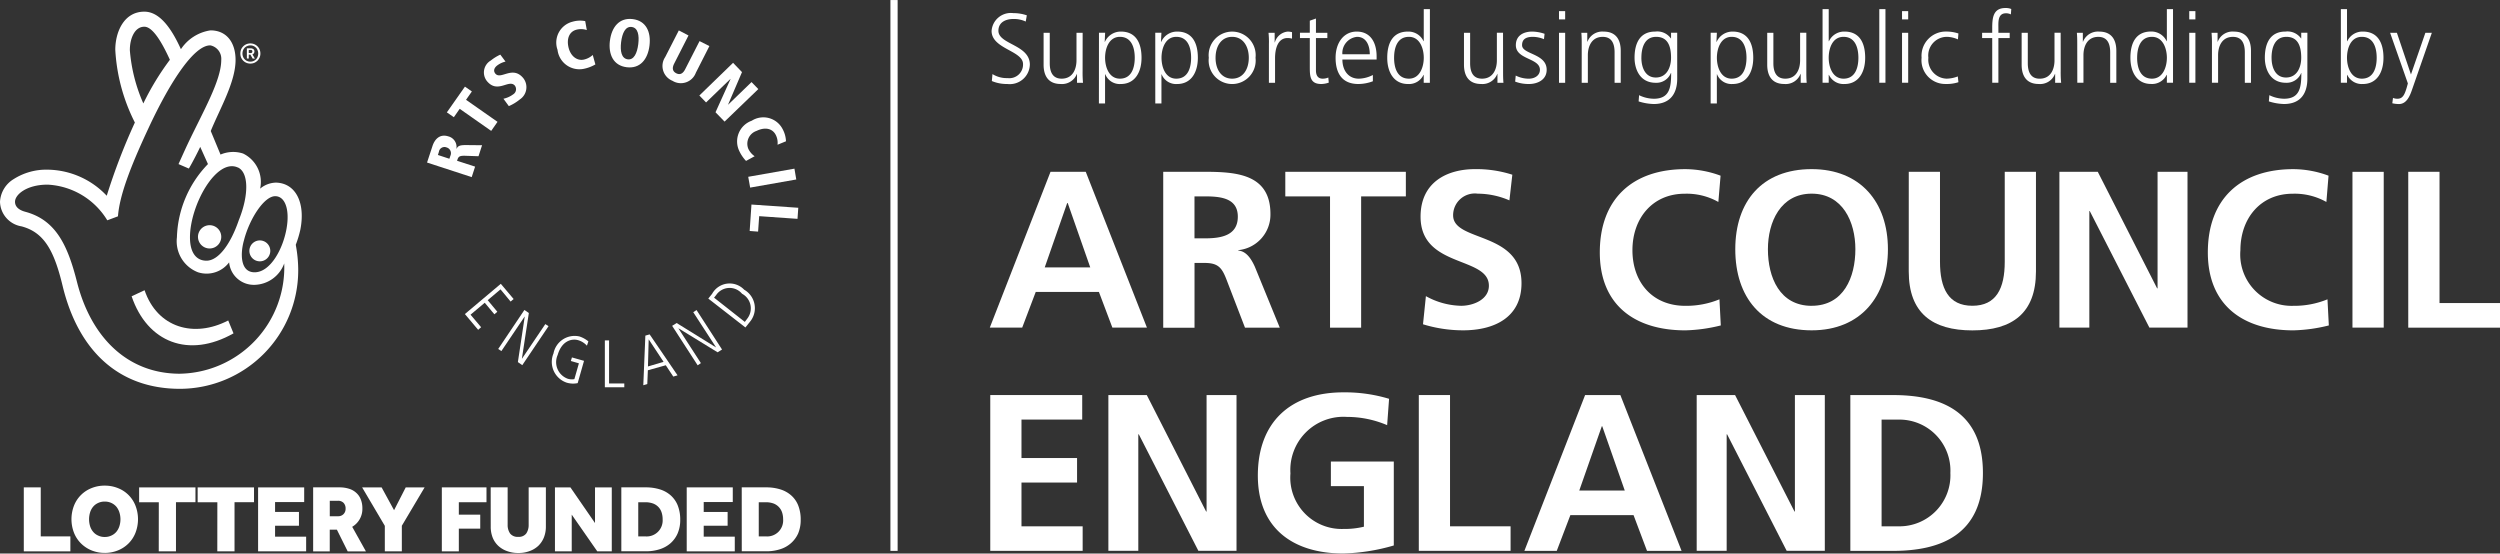 <svg height="45" viewBox="0 0 203.238 45" width="203.238" xmlns="http://www.w3.org/2000/svg" xmlns:xlink="http://www.w3.org/1999/xlink"><rect x="0" y="0" width="203.238" height="45" fill="#333333" stroke="none"/><clipPath id="a"><path d="m0 0h203.238v45h-203.238z"/></clipPath><g clip-path="url(#a)" fill="#fff"><path d="m14.56 5.913.081-.256a.456.456 0 0 1 .622-.358.489.489 0 0 1 .32.657l-.091.264zm2.747 1.8.277-.853-1.467-.475c.1-.312.14-.426.68-.406l1.064.036.289-.894-1.3-.013c-.48 0-.657.053-.772.3l-.013-.005a.89.89 0 0 0 -.659-1.003c-.673-.216-1.1.206-1.292.8l-.437 1.328z" transform="translate(21.04 6.686)"/><path d="m17.916 6.373.513-.736-2.559-1.792.475-.678-.564-.393-1.47 2.094.569.393.475-.683z" transform="translate(22.016 4.268)"/><path d="m16.83 1.749a3.681 3.681 0 0 0 -.772.477 1.125 1.125 0 0 0 -.312 1.68c.871 1.048 1.79-.2 2.269.366a.491.491 0 0 1 -.142.708 2.056 2.056 0 0 1 -.789.355l.439.6a3.761 3.761 0 0 0 .891-.541 1.193 1.193 0 0 0 .274-1.746c-.871-1.036-1.812.175-2.259-.353-.183-.221-.1-.459.124-.645a1.774 1.774 0 0 1 .7-.335z" transform="translate(23.843 2.692)"/><path d="m20.15.7a2.19 2.19 0 0 0 -1.02.046 1.75 1.75 0 0 0 -1.23 2.288 1.789 1.789 0 0 0 2.177 1.536 3.076 3.076 0 0 0 .9-.348l-.213-.769a1.588 1.588 0 0 1 -.711.373c-.556.127-1.086-.264-1.259-.987-.175-.751.091-1.312.675-1.447a1.473 1.473 0 0 1 .812.036z" transform="translate(27.424 1.016)"/><path d="m20.459 2.491c.091-.723.343-1.295.858-1.231s.627.675.536 1.4-.348 1.3-.858 1.231-.624-.673-.536-1.4m-.911-.112c-.135 1.112.277 2.021 1.368 2.155s1.713-.645 1.85-1.759-.279-2.023-1.366-2.155-1.711.647-1.85 1.759" transform="translate(30.034 .932)"/><path d="m21.428 3.144a1.3 1.3 0 0 0 .589 1.924 1.3 1.3 0 0 0 1.906-.655l1.1-2.165-.8-.406-1.17 2.29c-.175.343-.409.487-.726.325s-.34-.439-.168-.782l1.165-2.29-.787-.411z" transform="translate(32.647 1.499)"/><path d="m22.4 4.666.546.564 1.984-1.915.008.008-1.224 2.706.736.759 2.744-2.645-.553-.569-1.9 1.838-.004-.012 1.13-2.635-.726-.756z" transform="translate(34.454 3.098)"/><path d="m27.586 5.69a2.249 2.249 0 0 0 -.272-.987 1.761 1.761 0 0 0 -2.514-.683 1.788 1.788 0 0 0 -1.008 2.467 3 3 0 0 0 .546.8l.7-.381a1.516 1.516 0 0 1 -.52-.617 1.1 1.1 0 0 1 .675-1.442c.693-.338 1.3-.2 1.566.335a1.408 1.408 0 0 1 .14.789z" transform="translate(36.311 5.795)"/><path d="m23.963 6.062.157.878 3.749-.66-.149-.88z" transform="translate(36.864 8.311)"/><path d="m24.154 6.55-.145 2.15.685.051.089-1.256 3.115.218.063-.9z" transform="translate(36.936 10.078)"/><path d="m14.889 11.548 1.079 1.282.241-.213-.861-1.017 1.155-.97.784.939.239-.208-.782-.942 1.041-.878.822.993.244-.208-1.043-1.237z" transform="translate(22.904 13.983)"/><path d="m15.956 13.1.259.17 1.886-2.8.01.008-.556 3.688.358.251 2.135-3.17-.261-.17-1.9 2.815-.005-.005.564-3.709-.36-.251z" transform="translate(24.546 15.27)"/><path d="m19.2 12.812.655.19-.368 1.284a1.131 1.131 0 0 1 -.536-.03 1.433 1.433 0 0 1 -.822-1.934c.333-1.155 1.15-1.355 1.67-1.2a1.523 1.523 0 0 1 .708.447l.119-.35a2.254 2.254 0 0 0 -.721-.4 1.747 1.747 0 0 0 -2.114 1.376 1.78 1.78 0 0 0 1.056 2.373 1.809 1.809 0 0 0 .909.043l.515-1.812-.982-.277z" transform="translate(27.207 16.535)"/><path d="m19.371 14.712h1.581v-.312h-1.238v-3.5h-.343z" transform="translate(29.8 16.772)"/><path d="m21.038 11.121h.01l1.2 1.815-1.269.376zm-.438 3.718.325-.1.046-1.117 1.457-.409.609.921.348-.1-2.269-3.33-.348.1z" transform="translate(31.697 16.48)"/><path d="m23.6 14.422.264-.178-1.828-2.823.008-.005 3.178 1.949.36-.226-2.073-3.21-.267.178 1.845 2.843-.015.005-3.178-1.97-.368.228z" transform="translate(33.116 15.276)"/><path d="m23.152 10.231.175-.218a1.318 1.318 0 0 1 2.1-.1 1.347 1.347 0 0 1 .437 2.005l-.211.284zm2.548 2.422.366-.457a1.73 1.73 0 0 0 -.466-2.612 1.63 1.63 0 0 0 -2.607.333l-.31.388z" transform="translate(34.898 13.968)"/><path d="m36.635 5.5h2.865l4.973 12.664h-2.81l-1.094-2.9h-5.135l-1.1 2.9h-2.634zm1.4 2.541h-.045l-1.825 5.229h3.7z" transform="translate(48.767 8.467)"/><path d="m37.254 5.5h2.746c2.719 0 5.97-.091 5.97 3.434a2.9 2.9 0 0 1 -2.615 2.937v.033c.69.056 1.086.746 1.345 1.31l2.028 4.957h-2.828l-1.523-3.96c-.371-.942-.69-1.3-1.764-1.3h-.815v5.265h-2.544zm2.541 5.412h.835c1.251 0 2.688-.185 2.688-1.762 0-1.523-1.418-1.65-2.688-1.65h-.835z" transform="translate(57.311 8.465)"/><path d="m44.8 7.5h-3.636v-2h9.8v2h-3.635v10.675h-2.529z" transform="translate(63.325 8.464)"/><path d="m52.718 7.957a6.549 6.549 0 0 0 -2.576-.546 1.766 1.766 0 0 0 -2 1.764c0 2.191 5.559 1.269 5.559 5.516 0 2.774-2.2 3.83-4.754 3.83a11.077 11.077 0 0 1 -3.254-.492l.236-2.287a6.107 6.107 0 0 0 2.868.784c.965 0 2.252-.495 2.252-1.635 0-2.414-5.554-1.416-5.554-5.607 0-2.835 2.191-3.868 4.429-3.868a9.554 9.554 0 0 1 3.031.454z" transform="translate(69.99 8.333)"/><path d="m61.072 18.123a13.006 13.006 0 0 1 -2.886.4c-4.1 0-6.95-2.051-6.95-6.338 0-4.333 2.653-6.767 6.95-6.767a8.314 8.314 0 0 1 2.868.531l-.18 2.137a5.24 5.24 0 0 0 -2.736-.67c-2.62 0-4.249 2-4.249 4.592 0 2.576 1.592 4.521 4.3 4.521a7.106 7.106 0 0 0 2.774-.529z" transform="translate(78.82 8.333)"/><path d="m61.784 5.416c3.97 0 6.2 2.691 6.2 6.513s-2.2 6.592-6.2 6.592c-4.069 0-6.209-2.706-6.209-6.592s2.178-6.513 6.209-6.513m0 11.11c2.592 0 3.554-2.307 3.554-4.6 0-2.229-1.036-4.516-3.554-4.516s-3.556 2.29-3.556 4.519c0 2.29.96 4.6 3.556 4.6" transform="translate(85.495 8.333)"/><path d="m61.131 5.5h2.538v7.316c0 2.158.688 3.574 2.632 3.574s2.632-1.416 2.632-3.574v-7.316h2.538v8.1c0 3.394-1.927 4.792-5.171 4.792s-5.171-1.4-5.171-4.792z" transform="translate(94.043 8.467)"/><path d="m65.955 5.5h3.12l4.825 9.476h.036v-9.476h2.434v12.666h-3.1l-4.845-9.473h-.036v9.473h-2.434z" transform="translate(101.464 8.466)"/><path d="m80.545 18.123a13.006 13.006 0 0 1 -2.886.4c-4.1 0-6.95-2.051-6.95-6.338 0-4.333 2.648-6.767 6.95-6.767a8.3 8.3 0 0 1 2.863.531l-.175 2.137a5.251 5.251 0 0 0 -2.741-.67c-2.612 0-4.249 2-4.249 4.592a4.175 4.175 0 0 0 4.3 4.521 7.1 7.1 0 0 0 2.779-.529z" transform="translate(108.777 8.333)"/><path d="m0 0h2.541v12.664h-2.541z" transform="translate(191.244 13.969)"/><path d="m77.128 5.5h2.541v10.671h4.919v2h-7.46z" transform="translate(118.652 8.466)"/><path d="m31.715 12.652h7.475v1.993h-4.937v3.127h4.518v1.993h-4.518v3.559h4.973v1.993h-7.511z" transform="translate(48.789 19.464)"/><path d="m35.5 12.652h3.122l4.825 9.471h.036v-9.471h2.434v12.664h-3.1l-4.843-9.471h-.041v9.471h-2.433z" transform="translate(54.606 19.464)"/><path d="m50.794 15.231a8.293 8.293 0 0 0 -3.269-.67 4.316 4.316 0 0 0 -4.592 4.592 4.175 4.175 0 0 0 4.305 4.516 6.684 6.684 0 0 0 1.668-.183v-3.3h-2.686v-2h5.115v6.826a16.075 16.075 0 0 1 -4.1.652c-4.1 0-6.953-2.051-6.953-6.333 0-4.338 2.648-6.767 6.953-6.767a12.385 12.385 0 0 1 3.716.525z" transform="translate(61.974 19.332)"/><path d="m45.439 12.652h2.538v10.671h4.923v1.993h-7.461z" transform="translate(69.903 19.464)"/><path d="m53.757 12.652h2.866l4.977 12.667h-2.81l-1.094-2.906h-5.137l-1.107 2.906h-2.632zm1.394 2.536h-.036l-1.833 5.227h3.7z" transform="translate(75.104 19.465)"/><path d="m54.339 12.652h3.12l4.831 9.471h.033v-9.471h2.432v12.664h-3.1l-4.843-9.471h-.036v9.471h-2.437z" transform="translate(83.594 19.464)"/><path d="m59.26 12.652h3.465c3.881 0 7.313 1.31 7.313 6.336s-3.432 6.331-7.313 6.331h-3.465zm2.54 10.671h1.416a4.145 4.145 0 0 0 4.176-4.336 4.147 4.147 0 0 0 -4.176-4.341h-1.416z" transform="translate(91.164 19.465)"/><path d="m31.776 6.193a3.144 3.144 0 0 0 1.262.241 1.633 1.633 0 0 0 1.828-1.574c0-1.627-2.556-1.637-2.556-2.754 0-.718.635-.957 1.206-.957a2.261 2.261 0 0 1 1.015.208l.089-.505a3.356 3.356 0 0 0 -1.1-.18 1.568 1.568 0 0 0 -1.764 1.449c0 1.462 2.556 1.6 2.556 2.693a1.112 1.112 0 0 1 -1.254 1.14 2.183 2.183 0 0 1 -1.231-.327zm7.382-3.924h-.5v2.246c-.003.685-.288 1.485-1.209 1.485-.693 0-.965-.495-.965-1.259v-2.472h-.5v2.6c0 .891.383 1.564 1.388 1.564a1.3 1.3 0 0 0 1.32-.822h.008v.723h.487a9.322 9.322 0 0 1 -.033-.954zm1.322 5.747h.5v-2.371h.02a1.262 1.262 0 0 0 1.267.789c1.119 0 1.678-.927 1.678-2.132 0-1.236-.48-2.13-1.678-2.13a1.412 1.412 0 0 0 -1.3.835h-.015l.033-.739h-.5zm2.914-3.716c0 .792-.249 1.7-1.206 1.7-.894 0-1.206-.957-1.206-1.7s.312-1.7 1.206-1.7c.957 0 1.206.911 1.206 1.7m1.67 3.714h.5v-2.369h.015a1.262 1.262 0 0 0 1.267.789c1.119 0 1.678-.927 1.678-2.132 0-1.236-.477-2.13-1.678-2.13a1.4 1.4 0 0 0 -1.3.835h-.02l.036-.739h-.5zm2.912-3.714c0 .792-.244 1.7-1.206 1.7-.9 0-1.2-.957-1.2-1.7s.307-1.7 1.2-1.7c.962 0 1.206.911 1.206 1.7m1.437 0a1.913 1.913 0 1 0 3.8 0 1.912 1.912 0 1 0 -3.8 0m.551 0c0-.942.472-1.7 1.348-1.7s1.353.759 1.353 1.7-.473 1.7-1.354 1.7-1.348-.756-1.348-1.7m4.337 2.035h.5v-2.007c0-.736.213-1.63 1.013-1.63a1.274 1.274 0 0 1 .366.048v-.525a1.406 1.406 0 0 0 -.35-.048 1.205 1.205 0 0 0 -1.046.878h-.015v-.782h-.5a7.054 7.054 0 0 1 .033.909zm4.752-4.066h-.927v-1.158l-.5.175v.982h-.8v.432h.8v2.376c0 .744.033 1.358.927 1.358a1.925 1.925 0 0 0 .614-.112l-.036-.414a1.138 1.138 0 0 1 -.46.092c-.409 0-.546-.3-.546-.67v-2.63h.927zm3.7 3.432a2.6 2.6 0 0 1 -1.14.3c-.878 0-1.338-.7-1.338-1.559h2.782v-.252c0-1.094-.472-2.018-1.622-2.018-1.031 0-1.713.886-1.713 2.13 0 1.221.5 2.132 1.848 2.132a3.372 3.372 0 0 0 1.183-.223zm-2.48-1.686a1.328 1.328 0 0 1 1.193-1.415c.749 0 1.036.7 1.036 1.414zm7.117-3.665h-.5v2.6h-.018a1.359 1.359 0 0 0 -1.271-.778c-1.2 0-1.68.894-1.68 2.13 0 1.206.561 2.132 1.68 2.132a1.3 1.3 0 0 0 1.267-.741h.018v.642h.5zm-2.911 3.95c0-.789.244-1.7 1.206-1.7.894 0 1.206.96 1.206 1.7s-.313 1.7-1.207 1.7c-.962 0-1.206-.909-1.206-1.7m8.856-2.033h-.5v2.248c.001.685-.291 1.485-1.207 1.485-.7 0-.967-.495-.967-1.259v-2.472h-.5v2.6c0 .891.386 1.564 1.391 1.564a1.294 1.294 0 0 0 1.317-.822h.013v.723h.487c-.03-.322-.03-.642-.03-.954zm.987 3.973a3.069 3.069 0 0 0 1.145.193c.612 0 1.416-.3 1.416-1.155 0-1.335-2-1.239-2-2 0-.518.363-.678.881-.678a2.431 2.431 0 0 1 .9.19l.048-.437a3.227 3.227 0 0 0 -1.01-.181c-.67 0-1.325.3-1.325 1.107 0 1.183 1.957 1.033 1.957 2 0 .462-.426.723-.906.723a2.379 2.379 0 0 1 -1.061-.254zm3.564.094h.5v-4.065h-.5zm.5-5.823h-.5v.669h.5zm1.345 5.823h.5v-2.245c0-.68.289-1.487 1.208-1.487.7 0 .965.495.965 1.259v2.474h.5v-2.6c0-.891-.381-1.561-1.386-1.561a1.29 1.29 0 0 0 -1.32.822h-.015v-.727h-.481c.03.325.03.647.03.954zm4.853-2.034c0-.789.246-1.7 1.2-1.7.924 0 1.211.718 1.211 1.7 0 .744-.327 1.607-1.239 1.607-.853 0-1.173-.807-1.173-1.607m2.912-2.033h-.5v.462h-.015a1.35 1.35 0 0 0 -1.278-.557c-1.2 0-1.675.894-1.675 2.13 0 .9.416 2.033 1.721 2.033a1.259 1.259 0 0 0 1.234-.795h.02c0 1.15-.109 2.092-1.406 2.092a2.764 2.764 0 0 1 -1.2-.289l-.038.505a4.37 4.37 0 0 0 1.229.213c1.4 0 1.909-.924 1.909-2.059zm2.719 5.747h.505v-2.369h.015a1.261 1.261 0 0 0 1.268.789c1.119 0 1.675-.927 1.675-2.132 0-1.236-.477-2.13-1.675-2.13a1.405 1.405 0 0 0 -1.3.835h-.018l.036-.739h-.505zm2.914-3.714c0 .792-.249 1.7-1.206 1.7-.891 0-1.2-.957-1.2-1.7s.312-1.7 1.2-1.7c.957 0 1.206.911 1.206 1.7m4.864-2.033h-.505v2.248c-.001.685-.285 1.485-1.206 1.485-.693 0-.967-.495-.967-1.259v-2.472h-.5v2.6c0 .891.381 1.564 1.389 1.564a1.289 1.289 0 0 0 1.317-.822h.015v.723h.487c-.03-.322-.03-.642-.03-.954zm1.32 4.066h.5v-.64h.02a1.3 1.3 0 0 0 1.269.741c1.117 0 1.675-.927 1.675-2.132 0-1.236-.477-2.13-1.675-2.13a1.36 1.36 0 0 0 -1.269.782h-.02v-2.604h-.5zm2.913-2.033c0 .792-.249 1.7-1.206 1.7-.9 0-1.208-.957-1.208-1.7s.292-1.7 1.208-1.7c.957 0 1.206.911 1.206 1.7m1.7 2.033h.5v-5.983h-.5zm1.848 0h.5v-4.064h-.5zm.5-5.823h-.5v.67h.5zm4.084 1.817a3.141 3.141 0 0 0 -.985-.157 1.972 1.972 0 0 0 -2.01 2.13 1.931 1.931 0 0 0 1.949 2.132 3.051 3.051 0 0 0 1.046-.145l-.051-.47a2.608 2.608 0 0 1 -.916.183 1.542 1.542 0 0 1 -1.477-1.7 1.517 1.517 0 0 1 1.533-1.7 2.334 2.334 0 0 1 .871.208zm2.749 4.006h.5v-3.633h.919v-.431h-.919v-.353c0-.487-.071-1.231.614-1.231a.855.855 0 0 1 .4.091l.033-.439a1.171 1.171 0 0 0 -.47-.081c-1.046 0-1.079.861-1.079 1.716v.3h-.822v.428h.822zm5.562-4.066h-.5v2.248c0 .683-.287 1.487-1.206 1.487-.69 0-.965-.495-.965-1.259v-2.474h-.5v2.6c0 .891.383 1.564 1.388 1.564a1.293 1.293 0 0 0 1.32-.822h.015v.723h.487a8.66 8.66 0 0 1 -.036-.954zm1.353 4.066h.5v-2.244c0-.68.287-1.487 1.206-1.487.7 0 .967.495.967 1.259v2.474h.5v-2.6c0-.891-.383-1.561-1.388-1.561a1.3 1.3 0 0 0 -1.32.822h-.015v-.727h-.485c.03.325.03.647.03.954zm7.781-5.983h-.5v2.6h-.02a1.37 1.37 0 0 0 -1.269-.782c-1.2 0-1.675.894-1.675 2.13 0 1.206.558 2.132 1.675 2.132a1.307 1.307 0 0 0 1.269-.741h.02v.642h.5zm-2.916 3.95c0-.789.249-1.7 1.206-1.7.894 0 1.211.96 1.211 1.7s-.318 1.7-1.212 1.7c-.957 0-1.206-.909-1.206-1.7m4.237 2.033h.5v-4.064h-.5zm.5-5.823h-.5v.67h.5zm1.345 5.823h.5v-2.244c0-.68.284-1.487 1.206-1.487.7 0 .967.495.967 1.259v2.474h.5v-2.6c0-.891-.378-1.561-1.386-1.561a1.28 1.28 0 0 0 -1.315.822h-.015v-.727h-.49a9.4 9.4 0 0 1 .033.954zm4.846-2.033c0-.789.251-1.7 1.206-1.7.916 0 1.206.718 1.206 1.7 0 .744-.322 1.607-1.236 1.607-.858 0-1.175-.807-1.175-1.607m2.912-2.033h-.5v.462h-.015a1.346 1.346 0 0 0 -1.269-.558c-1.2 0-1.675.894-1.675 2.13 0 .9.416 2.033 1.713 2.033a1.266 1.266 0 0 0 1.241-.795h.013c0 1.15-.114 2.092-1.4 2.092a2.746 2.746 0 0 1 -1.2-.289l-.041.505a4.355 4.355 0 0 0 1.231.213c1.4 0 1.9-.924 1.9-2.059zm2.721 4.066h.5v-.64h.02a1.3 1.3 0 0 0 1.269.741c1.122 0 1.675-.927 1.675-2.132 0-1.236-.48-2.13-1.675-2.13a1.363 1.363 0 0 0 -1.269.782h-.02v-2.604h-.5zm2.913-2.033c0 .792-.246 1.7-1.208 1.7-.893 0-1.206-.957-1.206-1.7s.289-1.7 1.206-1.7c.962 0 1.208.911 1.208 1.7m1.642-2.031h-.551l1.444 4.117-.1.363c-.162.523-.307.883-.739.883a.956.956 0 0 1 -.371-.066l-.056.434a2.521 2.521 0 0 0 .541.063c.571 0 .853-.558 1.046-1.117l1.627-4.676h-.525l-1.173 3.389z" transform="translate(48.856 .395)"/><path d="m0 0h.586v44.78h-.586z" transform="translate(72.387 .003)"/><path d="m.762 15.608h1.378v3.985h2.409v1.217h-3.787z" transform="translate(1.172 24.013)"/><path d="m4.995 19.726a1.2 1.2 0 0 0 .541-.117 1.132 1.132 0 0 0 .4-.3 1.382 1.382 0 0 0 .249-.459 1.866 1.866 0 0 0 0-1.122 1.407 1.407 0 0 0 -.249-.465 1.194 1.194 0 0 0 -.4-.3 1.234 1.234 0 0 0 -.541-.114 1.219 1.219 0 0 0 -.541.114 1.132 1.132 0 0 0 -.4.3 1.325 1.325 0 0 0 -.251.465 1.92 1.92 0 0 0 0 1.122 1.3 1.3 0 0 0 .251.459 1.077 1.077 0 0 0 .4.3 1.185 1.185 0 0 0 .541.117m0 1.295a2.805 2.805 0 0 1 -1.084-.208 2.641 2.641 0 0 1 -.855-.569 2.542 2.542 0 0 1 -.564-.866 3.055 3.055 0 0 1 0-2.191 2.519 2.519 0 0 1 1.419-1.429 2.8 2.8 0 0 1 1.084-.206 2.819 2.819 0 0 1 1.081.206 2.486 2.486 0 0 1 .858.564 2.536 2.536 0 0 1 .561.866 3.055 3.055 0 0 1 0 2.191 2.536 2.536 0 0 1 -.561.866 2.573 2.573 0 0 1 -.858.569 2.82 2.82 0 0 1 -1.081.208" transform="translate(3.521 23.927)"/><path d="m6.058 16.817h-1.6v-1.209h4.58v1.208h-1.584v3.994h-1.4z" transform="translate(6.852 24.013)"/><path d="m7.932 16.817h-1.602v-1.209h4.582v1.208h-1.584v3.994h-1.4z" transform="translate(9.738 24.013)"/><path d="m8.266 15.608h3.747v1.192h-2.367v.807h1.942v1.119h-1.942v.888h2.526v1.196h-3.906z" transform="translate(12.716 24.013)"/><path d="m12.052 17.956a.6.6 0 0 0 .442-.168.6.6 0 0 0 .173-.449.65.65 0 0 0 -.162-.467.609.609 0 0 0 -.459-.173h-.665v1.257zm-2.023-2.348h2.155a2.511 2.511 0 0 1 .759.112 1.5 1.5 0 0 1 .581.325 1.367 1.367 0 0 1 .373.531 1.917 1.917 0 0 1 .135.739 1.684 1.684 0 0 1 -.828 1.5l1.117 2h-1.482l-.881-1.769h-.579v1.769h-1.35z" transform="translate(15.428 24.012)"/><path d="m13.446 18.736-1.846-3.128h1.584l1.013 1.856.949-1.856h1.536l-1.853 3.12v2.082h-1.383z" transform="translate(17.838 24.013)"/><path d="m14.15 15.608h3.63v1.208h-2.249v1.01h1.741v1.137h-1.741v1.847h-1.381z" transform="translate(21.769 24.013)"/><path d="m15.715 15.608h1.378v3.051a1.2 1.2 0 0 0 .2.7.768.768 0 0 0 .66.272.745.745 0 0 0 .655-.277 1.216 1.216 0 0 0 .193-.7v-3.046h1.4v3.176a2.352 2.352 0 0 1 -.162.9 1.957 1.957 0 0 1 -.462.685 2.057 2.057 0 0 1 -.713.424 2.487 2.487 0 0 1 -.9.15 2.558 2.558 0 0 1 -.909-.15 2.044 2.044 0 0 1 -.713-.421 1.893 1.893 0 0 1 -.467-.68 2.424 2.424 0 0 1 -.157-.906z" transform="translate(24.176 24.012)"/><path d="m17.773 15.608h1.257l2 2.9v-2.9h1.363v5.2h-1.18l-2.076-2.983v2.985h-1.364z" transform="translate(27.342 24.013)"/><path d="m21.837 19.593a1.3 1.3 0 0 0 1.421-1.386 1.721 1.721 0 0 0 -.086-.566 1.145 1.145 0 0 0 -.261-.439 1.165 1.165 0 0 0 -.439-.284 1.838 1.838 0 0 0 -.635-.1h-.561v2.777zm-1.937-3.985h1.993a3.844 3.844 0 0 1 1.117.157 2.381 2.381 0 0 1 .881.475 2.18 2.18 0 0 1 .586.817 3.1 3.1 0 0 1 .211 1.18 2.755 2.755 0 0 1 -.216 1.127 2.287 2.287 0 0 1 -.589.8 2.455 2.455 0 0 1 -.886.482 3.744 3.744 0 0 1 -1.109.16h-1.988z" transform="translate(30.611 24.012)"/><path d="m21.993 15.608h3.744v1.192h-2.363v.807h1.944v1.119h-1.944v.888h2.526v1.196h-3.907z" transform="translate(33.834 24.013)"/><path d="m25.7 19.593a1.3 1.3 0 0 0 1.419-1.386 1.791 1.791 0 0 0 -.086-.566 1.169 1.169 0 0 0 -.7-.723 1.823 1.823 0 0 0 -.632-.1h-.564v2.777zm-1.947-3.985h2a3.8 3.8 0 0 1 1.114.157 2.412 2.412 0 0 1 .883.475 2.126 2.126 0 0 1 .586.817 3.1 3.1 0 0 1 .211 1.18 2.843 2.843 0 0 1 -.211 1.127 2.338 2.338 0 0 1 -.6.8 2.394 2.394 0 0 1 -.886.482 3.727 3.727 0 0 1 -1.107.16h-1.987z" transform="translate(36.546 24.012)"/><path d="m22.373 14.273a2.055 2.055 0 0 0 -1.226.49 2.561 2.561 0 0 0 -1.386-2.856 2.589 2.589 0 0 0 -1.833.084l-.795-1.916c.732-1.795 2.017-3.975 2.017-5.775 0-1.386-.7-2.406-2.043-2.406a3.5 3.5 0 0 0 -2.4 1.531c-.934-2.075-1.914-3.052-2.972-3.052-1.67 0-2.363 1.67-2.363 3.1a14.834 14.834 0 0 0 1.592 5.912 50.045 50.045 0 0 0 -2.287 5.953 6.71 6.71 0 0 0 -4.805-2.12 4.94 4.94 0 0 0 -2.772.774 2.3 2.3 0 0 0 -1.1 1.835 2.082 2.082 0 0 0 1.751 2c1.83.487 2.648 1.955 3.341 4.848 1.264 5.219 4.521 8.359 9.539 8.359a9.637 9.637 0 0 0 9.613-9.634 11.266 11.266 0 0 0 -.2-2.074 8.674 8.674 0 0 0 .371-1.223c.442-2.241-.411-3.833-2.038-3.833m-3.031-1.229c.853.4.921 2.165.066 4.287-.7 2.038-1.693 3.285-2.62 3.29-.734.005-1.348-.518-1.348-1.9 0-2.607 2.145-6.483 3.9-5.673m-8.787-9.575c0-.855.36-1.873 1.178-1.873q.857 0 2.076 2.688a21.522 21.522 0 0 0 -2.158 3.549 13.285 13.285 0 0 1 -1.1-4.363m4.074 26.336c-4.28 0-7.219-2.975-8.359-7.422-.768-3.055-1.745-5.091-4.232-5.749-.284-.079-.815-.282-.815-.81 0-.576.937-1.391 2.65-1.391a6.023 6.023 0 0 1 4.851 2.9l.868-.325c.127-1.67.98-3.955 2.472-7.146 1.876-4.033 3.78-6.783 5.044-6.75a1.115 1.115 0 0 1 .881 1.186c0 1.67-1.472 4.176-2.762 6.9-.129.272-.713 1.564-.713 1.564l.84.363c.282-.462.85-1.579.924-1.764l.63 1.4a8.9 8.9 0 0 0 -2.523 5.953 2.7 2.7 0 0 0 1.717 2.845 2.288 2.288 0 0 0 2.526-.807 2.02 2.02 0 0 0 2.074 1.827 2.636 2.636 0 0 0 2.406-1.741 8.644 8.644 0 0 1 -8.476 8.966m8.676-11.862c-.284 1.711-1.325 3.617-2.607 3.617-1.221 0-1.15-1.619-.866-2.6.449-1.754 1.642-3.587 2.538-3.587.815 0 1.183 1.1.934 2.569" transform="translate(0 .575)"/><path d="m12.5 12.8c-3.635 2.061-7.008.744-8.283-3.013l1.053-.492c1.041 3.061 4.028 3.9 6.8 2.457z" transform="translate(6.483 14.3)"/><path d="m8.232 8.156a.946.946 0 1 1 -.942-.944.943.943 0 0 1 .942.944" transform="translate(9.755 11.096)"/><path d="m9.687 8.552a.85.85 0 1 1 -.848-.852.85.85 0 0 1 .848.853" transform="translate(12.286 11.845)"/><path d="m8.54 2.174a.143.143 0 0 0 .1-.033.135.135 0 0 0 .033-.1.112.112 0 0 0 -.036-.091.183.183 0 0 0 -.112-.03h-.143v.251zm-.312-.383h.317a.333.333 0 0 1 .132.023.3.3 0 0 1 .1.058.227.227 0 0 1 .048.079.261.261 0 0 1 .018.084.289.289 0 0 1 -.038.147.241.241 0 0 1 -.124.1l.2.343h-.181l-.186-.325h-.132v.322h-.154zm.282 1.081a.629.629 0 0 0 .259-.051.646.646 0 0 0 .2-.14.527.527 0 0 0 .131-.21.673.673 0 0 0 .051-.259.682.682 0 0 0 -.051-.258.564.564 0 0 0 -.129-.211.691.691 0 0 0 -.2-.14.643.643 0 0 0 -.513 0 .641.641 0 0 0 -.206.14.7.7 0 0 0 -.135.211.731.731 0 0 0 -.046.259.721.721 0 0 0 .046.259.639.639 0 0 0 .135.211.64.64 0 0 0 .459.19m0 .157a.825.825 0 0 1 -.32-.061.8.8 0 0 1 -.259-.175.875.875 0 0 1 -.175-.261.894.894 0 0 1 -.058-.32.912.912 0 0 1 .058-.325.833.833 0 0 1 .175-.259.8.8 0 0 1 .259-.175.833.833 0 0 1 .325-.063.823.823 0 0 1 .317.063.809.809 0 0 1 .432.434.815.815 0 0 1 .063.325.8.8 0 0 1 -.063.32.918.918 0 0 1 -.173.261.864.864 0 0 1 -.259.175.838.838 0 0 1 -.322.061" transform="translate(11.841 2.139)"/></g></svg>
